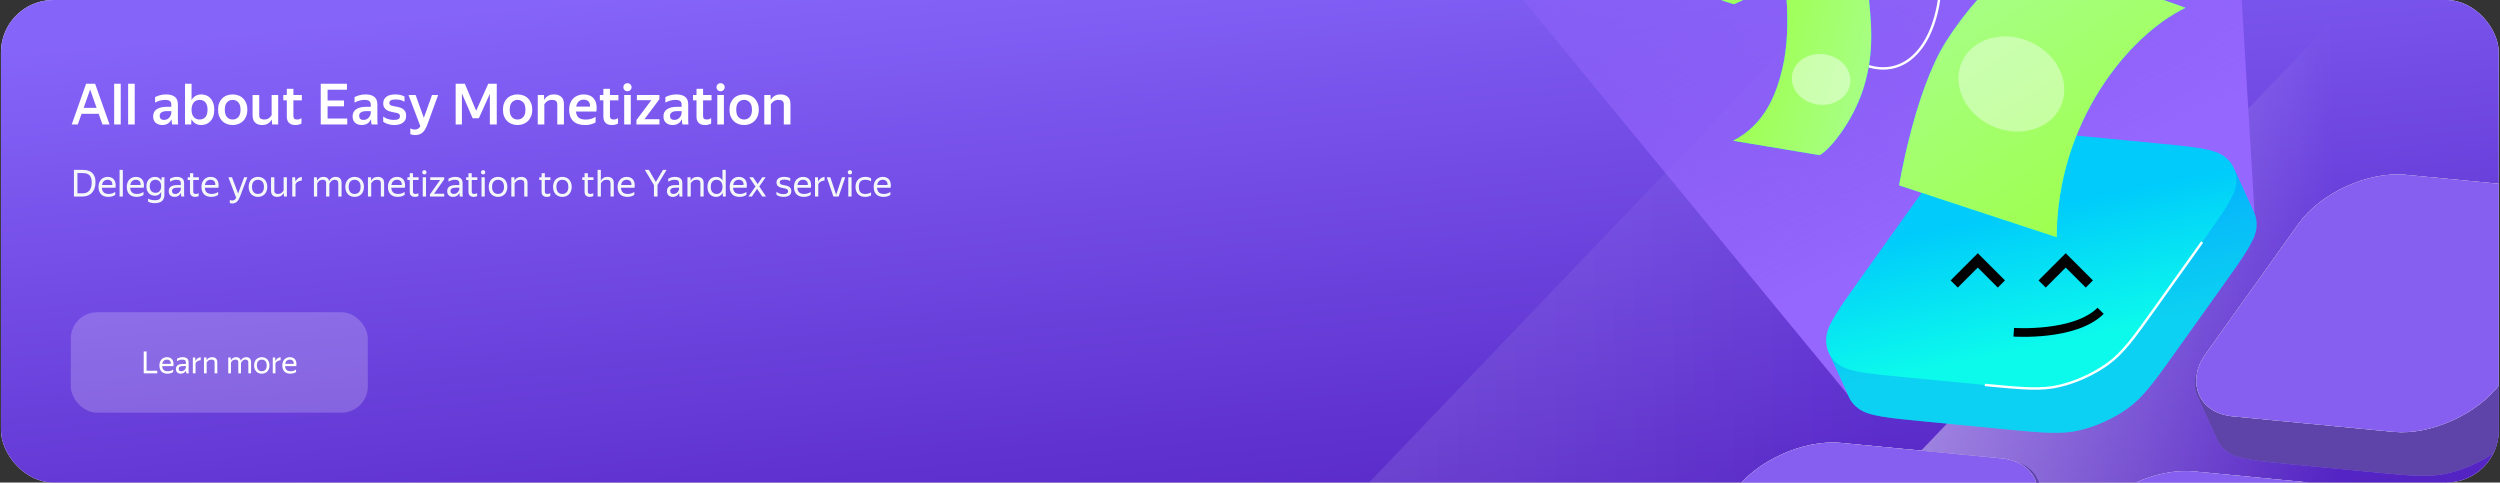 <svg width="1145" height="221" viewBox="0 0 1145 221" fill="none" xmlns="http://www.w3.org/2000/svg">
<rect x="0" y="0" width="1145" height="221" fill="#333333" stroke="none"/>
<g clip-path="url(#clip0_1_99)">
<rect x="0.438" y="-6.10352e-05" width="1144" height="221" rx="24" fill="white"/>
<rect x="0.438" y="-6.10352e-05" width="1144" height="221" rx="24" fill="url(#paint0_linear_1_99)"/>
<path d="M39.432 38.358H43.566L50.17 57H46.92L45.204 52.112H37.352L35.636 57H32.854L39.432 38.358ZM44.242 49.408L41.278 41.01L38.314 49.408H44.242ZM55.298 38.358V57H52.282V38.358H55.298ZM61.697 38.358V57H58.681V38.358H61.697ZM78.566 54.634C78.427 54.946 78.237 55.258 77.994 55.57C77.769 55.882 77.483 56.168 77.136 56.428C76.807 56.671 76.408 56.87 75.94 57.026C75.472 57.182 74.926 57.26 74.302 57.26C73.713 57.26 73.167 57.173 72.664 57C72.161 56.844 71.719 56.601 71.338 56.272C70.974 55.943 70.679 55.535 70.454 55.05C70.246 54.547 70.142 53.975 70.142 53.334C70.142 51.861 70.688 50.76 71.78 50.032C72.872 49.287 74.415 48.914 76.408 48.914H78.462V48.082C78.462 47.198 78.237 46.591 77.786 46.262C77.335 45.915 76.59 45.742 75.55 45.742C74.666 45.742 73.834 45.872 73.054 46.132C72.291 46.375 71.615 46.661 71.026 46.99V44.468C71.563 44.173 72.274 43.896 73.158 43.636C74.042 43.376 75.004 43.246 76.044 43.246C77.777 43.246 79.112 43.61 80.048 44.338C81.001 45.049 81.478 46.193 81.478 47.77V54.816C81.478 54.972 81.478 55.154 81.478 55.362C81.495 55.553 81.504 55.752 81.504 55.96C81.521 56.168 81.539 56.367 81.556 56.558C81.573 56.731 81.591 56.879 81.608 57H78.826C78.774 56.757 78.722 56.419 78.67 55.986C78.635 55.553 78.609 55.163 78.592 54.816L78.566 54.634ZM75.134 54.92C75.775 54.92 76.304 54.79 76.72 54.53C77.153 54.253 77.5 53.941 77.76 53.594C78.02 53.23 78.202 52.875 78.306 52.528C78.41 52.181 78.462 51.939 78.462 51.8V50.89H76.59C75.394 50.89 74.519 51.081 73.964 51.462C73.409 51.826 73.132 52.346 73.132 53.022C73.132 53.611 73.297 54.079 73.626 54.426C73.973 54.755 74.475 54.92 75.134 54.92ZM98.147 50.24C98.147 51.436 97.983 52.476 97.653 53.36C97.341 54.227 96.908 54.955 96.353 55.544C95.816 56.116 95.183 56.549 94.456 56.844C93.728 57.121 92.965 57.26 92.168 57.26C91.127 57.26 90.226 57.026 89.463 56.558C88.718 56.073 88.12 55.414 87.669 54.582L87.591 57H84.731V38.358H87.748L87.722 45.872C88.172 45.057 88.77 44.416 89.516 43.948C90.261 43.48 91.162 43.246 92.219 43.246C93.017 43.246 93.771 43.393 94.481 43.688C95.21 43.965 95.842 44.399 96.379 44.988C96.917 45.56 97.341 46.288 97.653 47.172C97.983 48.039 98.147 49.061 98.147 50.24ZM91.439 54.738C92.514 54.738 93.381 54.374 94.04 53.646C94.716 52.901 95.053 51.765 95.053 50.24C95.053 48.732 94.716 47.605 94.04 46.86C93.381 46.115 92.523 45.742 91.466 45.742C90.928 45.742 90.434 45.837 89.984 46.028C89.533 46.201 89.134 46.479 88.787 46.86C88.458 47.241 88.198 47.718 88.007 48.29C87.817 48.845 87.722 49.495 87.722 50.24C87.722 51.003 87.817 51.67 88.007 52.242C88.198 52.797 88.458 53.265 88.787 53.646C89.117 54.01 89.507 54.287 89.957 54.478C90.425 54.651 90.919 54.738 91.439 54.738ZM106.552 57.26C105.599 57.26 104.715 57.104 103.9 56.792C103.086 56.48 102.375 56.029 101.768 55.44C101.179 54.833 100.711 54.097 100.364 53.23C100.035 52.363 99.87 51.367 99.87 50.24C99.87 49.113 100.035 48.117 100.364 47.25C100.711 46.383 101.179 45.655 101.768 45.066C102.375 44.459 103.086 44.009 103.9 43.714C104.715 43.402 105.599 43.246 106.552 43.246C107.506 43.246 108.39 43.402 109.204 43.714C110.019 44.009 110.73 44.459 111.336 45.066C111.943 45.655 112.42 46.383 112.766 47.25C113.113 48.117 113.286 49.113 113.286 50.24C113.286 51.367 113.113 52.363 112.766 53.23C112.42 54.097 111.943 54.833 111.336 55.44C110.73 56.029 110.019 56.48 109.204 56.792C108.39 57.104 107.506 57.26 106.552 57.26ZM106.552 54.738C107.592 54.738 108.45 54.374 109.126 53.646C109.82 52.918 110.166 51.783 110.166 50.24C110.166 48.715 109.82 47.588 109.126 46.86C108.45 46.115 107.592 45.742 106.552 45.742C105.53 45.742 104.672 46.115 103.978 46.86C103.302 47.588 102.964 48.715 102.964 50.24C102.964 51.783 103.302 52.918 103.978 53.646C104.672 54.374 105.53 54.738 106.552 54.738ZM124.416 54.79C124.052 55.483 123.506 56.073 122.778 56.558C122.067 57.026 121.131 57.26 119.97 57.26C118.704 57.26 117.673 56.896 116.876 56.168C116.078 55.44 115.68 54.331 115.68 52.84V43.506H118.722V52.762C118.722 53.542 118.938 54.071 119.372 54.348C119.805 54.608 120.334 54.738 120.958 54.738C121.807 54.738 122.5 54.565 123.038 54.218C123.575 53.854 124.034 53.369 124.416 52.762V43.506H127.406V57H124.65L124.468 54.79H124.416ZM138.069 56.584C137.757 56.775 137.367 56.931 136.899 57.052C136.431 57.191 135.894 57.26 135.287 57.26C134.559 57.26 133.944 57.165 133.441 56.974C132.956 56.766 132.557 56.489 132.245 56.142C131.933 55.795 131.708 55.397 131.569 54.946C131.431 54.478 131.361 53.984 131.361 53.464V45.95H129.749V43.506H131.361V40.672H134.377V43.506H138.251V45.95H134.377V53.126C134.377 53.681 134.507 54.088 134.767 54.348C135.045 54.608 135.495 54.738 136.119 54.738C136.535 54.738 136.899 54.677 137.211 54.556C137.523 54.435 137.809 54.27 138.069 54.062V56.584ZM146.895 38.358H158.907V41.088H150.041V46.002H157.555V48.706H150.041V54.296H159.037V57H146.895V38.358ZM169.922 54.634C169.783 54.946 169.592 55.258 169.35 55.57C169.124 55.882 168.838 56.168 168.492 56.428C168.162 56.671 167.764 56.87 167.296 57.026C166.828 57.182 166.282 57.26 165.658 57.26C165.068 57.26 164.522 57.173 164.02 57C163.517 56.844 163.075 56.601 162.694 56.272C162.33 55.943 162.035 55.535 161.81 55.05C161.602 54.547 161.498 53.975 161.498 53.334C161.498 51.861 162.044 50.76 163.136 50.032C164.228 49.287 165.77 48.914 167.764 48.914H169.818V48.082C169.818 47.198 169.592 46.591 169.142 46.262C168.691 45.915 167.946 45.742 166.906 45.742C166.022 45.742 165.19 45.872 164.41 46.132C163.647 46.375 162.971 46.661 162.382 46.99V44.468C162.919 44.173 163.63 43.896 164.514 43.636C165.398 43.376 166.36 43.246 167.4 43.246C169.133 43.246 170.468 43.61 171.404 44.338C172.357 45.049 172.834 46.193 172.834 47.77V54.816C172.834 54.972 172.834 55.154 172.834 55.362C172.851 55.553 172.86 55.752 172.86 55.96C172.877 56.168 172.894 56.367 172.912 56.558C172.929 56.731 172.946 56.879 172.964 57H170.182C170.13 56.757 170.078 56.419 170.026 55.986C169.991 55.553 169.965 55.163 169.948 54.816L169.922 54.634ZM166.49 54.92C167.131 54.92 167.66 54.79 168.076 54.53C168.509 54.253 168.856 53.941 169.116 53.594C169.376 53.23 169.558 52.875 169.662 52.528C169.766 52.181 169.818 51.939 169.818 51.8V50.89H167.946C166.75 50.89 165.874 51.081 165.32 51.462C164.765 51.826 164.488 52.346 164.488 53.022C164.488 53.611 164.652 54.079 164.982 54.426C165.328 54.755 165.831 54.92 166.49 54.92ZM180.533 57.26C179.857 57.26 179.242 57.199 178.687 57.078C178.15 56.974 177.673 56.844 177.257 56.688C176.841 56.532 176.486 56.367 176.191 56.194C175.914 56.021 175.688 55.865 175.515 55.726V53.334C175.688 53.49 175.922 53.663 176.217 53.854C176.529 54.027 176.884 54.201 177.283 54.374C177.699 54.53 178.167 54.66 178.687 54.764C179.207 54.868 179.788 54.92 180.429 54.92C181.382 54.92 182.076 54.781 182.509 54.504C182.96 54.209 183.185 53.785 183.185 53.23C183.185 52.866 183.098 52.58 182.925 52.372C182.752 52.164 182.518 51.999 182.223 51.878C181.928 51.757 181.582 51.67 181.183 51.618C180.802 51.549 180.403 51.471 179.987 51.384C179.45 51.28 178.912 51.15 178.375 50.994C177.855 50.821 177.378 50.587 176.945 50.292C176.529 49.997 176.182 49.616 175.905 49.148C175.645 48.68 175.515 48.082 175.515 47.354C175.515 46.071 175.992 45.066 176.945 44.338C177.898 43.61 179.259 43.246 181.027 43.246C182.032 43.246 182.899 43.35 183.627 43.558C184.372 43.766 184.918 43.983 185.265 44.208V46.6C184.849 46.323 184.312 46.08 183.653 45.872C182.994 45.664 182.162 45.56 181.157 45.56C180.169 45.56 179.45 45.69 178.999 45.95C178.548 46.21 178.323 46.617 178.323 47.172C178.323 47.484 178.401 47.735 178.557 47.926C178.73 48.099 178.947 48.238 179.207 48.342C179.484 48.446 179.796 48.533 180.143 48.602C180.507 48.654 180.88 48.715 181.261 48.784C181.798 48.888 182.344 49.018 182.899 49.174C183.471 49.313 183.982 49.538 184.433 49.85C184.901 50.145 185.282 50.543 185.577 51.046C185.872 51.549 186.019 52.199 186.019 52.996C186.019 53.811 185.863 54.495 185.551 55.05C185.239 55.587 184.823 56.021 184.303 56.35C183.783 56.679 183.194 56.913 182.535 57.052C181.876 57.191 181.209 57.26 180.533 57.26ZM195.808 56.844C195.514 57.659 195.193 58.378 194.846 59.002C194.517 59.626 194.127 60.146 193.676 60.562C193.243 60.995 192.732 61.316 192.142 61.524C191.57 61.749 190.894 61.862 190.114 61.862C189.265 61.862 188.537 61.723 187.93 61.446V58.742C188.173 58.933 188.476 59.08 188.84 59.184C189.204 59.288 189.603 59.34 190.036 59.34C190.626 59.34 191.111 59.21 191.492 58.95C191.874 58.707 192.22 58.335 192.532 57.832L187.098 43.506H190.348L194.118 53.984L197.862 43.506H200.67L195.808 56.844ZM218.082 50.734L223.62 38.358H227.52V57H224.348V42.986L219.33 54.14L217.588 54.166H216.47L211.556 42.804V57H208.696V38.358H212.908L218.082 50.734ZM237.035 57.26C236.081 57.26 235.197 57.104 234.383 56.792C233.568 56.48 232.857 56.029 232.251 55.44C231.661 54.833 231.193 54.097 230.847 53.23C230.517 52.363 230.353 51.367 230.353 50.24C230.353 49.113 230.517 48.117 230.847 47.25C231.193 46.383 231.661 45.655 232.251 45.066C232.857 44.459 233.568 44.009 234.383 43.714C235.197 43.402 236.081 43.246 237.035 43.246C237.988 43.246 238.872 43.402 239.687 43.714C240.501 44.009 241.212 44.459 241.819 45.066C242.425 45.655 242.902 46.383 243.249 47.25C243.595 48.117 243.769 49.113 243.769 50.24C243.769 51.367 243.595 52.363 243.249 53.23C242.902 54.097 242.425 54.833 241.819 55.44C241.212 56.029 240.501 56.48 239.687 56.792C238.872 57.104 237.988 57.26 237.035 57.26ZM237.035 54.738C238.075 54.738 238.933 54.374 239.609 53.646C240.302 52.918 240.649 51.783 240.649 50.24C240.649 48.715 240.302 47.588 239.609 46.86C238.933 46.115 238.075 45.742 237.035 45.742C236.012 45.742 235.154 46.115 234.461 46.86C233.785 47.588 233.447 48.715 233.447 50.24C233.447 51.783 233.785 52.918 234.461 53.646C235.154 54.374 236.012 54.738 237.035 54.738ZM252.896 45.742C252.012 45.742 251.284 45.933 250.712 46.314C250.14 46.678 249.672 47.155 249.308 47.744V57H246.292V43.506H249.152L249.256 45.716H249.308C249.672 45.005 250.218 44.416 250.946 43.948C251.691 43.48 252.636 43.246 253.78 43.246C255.097 43.246 256.172 43.601 257.004 44.312C257.853 45.023 258.278 46.106 258.278 47.562V57H255.236V47.874C255.236 47.094 255.028 46.548 254.612 46.236C254.196 45.907 253.624 45.742 252.896 45.742ZM272.785 56.012C272.594 56.133 272.36 56.272 272.083 56.428C271.806 56.567 271.476 56.697 271.095 56.818C270.714 56.939 270.272 57.043 269.769 57.13C269.266 57.217 268.694 57.26 268.053 57.26C265.574 57.26 263.72 56.645 262.489 55.414C261.276 54.183 260.669 52.459 260.669 50.24C260.669 49.148 260.834 48.169 261.163 47.302C261.492 46.435 261.952 45.707 262.541 45.118C263.13 44.511 263.832 44.052 264.647 43.74C265.462 43.411 266.354 43.246 267.325 43.246C268.33 43.246 269.232 43.411 270.029 43.74C270.844 44.069 271.511 44.563 272.031 45.222C272.551 45.881 272.906 46.695 273.097 47.666C273.305 48.637 273.314 49.772 273.123 51.072H263.789C263.91 52.303 264.318 53.23 265.011 53.854C265.704 54.461 266.788 54.764 268.261 54.764C269.336 54.764 270.228 54.634 270.939 54.374C271.667 54.097 272.282 53.811 272.785 53.516V56.012ZM267.325 45.638C266.441 45.638 265.696 45.907 265.089 46.444C264.482 46.981 264.084 47.779 263.893 48.836H270.237C270.272 47.744 270.029 46.938 269.509 46.418C268.989 45.898 268.261 45.638 267.325 45.638ZM283.05 56.584C282.738 56.775 282.348 56.931 281.88 57.052C281.412 57.191 280.875 57.26 280.268 57.26C279.54 57.26 278.925 57.165 278.422 56.974C277.937 56.766 277.538 56.489 277.226 56.142C276.914 55.795 276.689 55.397 276.55 54.946C276.411 54.478 276.342 53.984 276.342 53.464V45.95H274.73V43.506H276.342V40.672H279.358V43.506H283.232V45.95H279.358V53.126C279.358 53.681 279.488 54.088 279.748 54.348C280.025 54.608 280.476 54.738 281.1 54.738C281.516 54.738 281.88 54.677 282.192 54.556C282.504 54.435 282.79 54.27 283.05 54.062V56.584ZM287.385 41.79C286.83 41.79 286.371 41.608 286.007 41.244C285.66 40.88 285.487 40.447 285.487 39.944C285.487 39.441 285.66 39.008 286.007 38.644C286.371 38.28 286.83 38.098 287.385 38.098C287.922 38.098 288.364 38.28 288.711 38.644C289.075 39.008 289.257 39.441 289.257 39.944C289.257 40.447 289.075 40.88 288.711 41.244C288.364 41.608 287.922 41.79 287.385 41.79ZM288.893 43.506V57H285.877V43.506H288.893ZM302.024 57H291.494V54.972L298.306 45.898H291.702V43.506H301.998V45.43L295.186 54.582H302.024V57ZM312.287 54.634C312.148 54.946 311.957 55.258 311.715 55.57C311.489 55.882 311.203 56.168 310.857 56.428C310.527 56.671 310.129 56.87 309.661 57.026C309.193 57.182 308.647 57.26 308.023 57.26C307.433 57.26 306.887 57.173 306.385 57C305.882 56.844 305.44 56.601 305.059 56.272C304.695 55.943 304.4 55.535 304.175 55.05C303.967 54.547 303.863 53.975 303.863 53.334C303.863 51.861 304.409 50.76 305.501 50.032C306.593 49.287 308.135 48.914 310.129 48.914H312.183V48.082C312.183 47.198 311.957 46.591 311.507 46.262C311.056 45.915 310.311 45.742 309.271 45.742C308.387 45.742 307.555 45.872 306.775 46.132C306.012 46.375 305.336 46.661 304.747 46.99V44.468C305.284 44.173 305.995 43.896 306.879 43.636C307.763 43.376 308.725 43.246 309.765 43.246C311.498 43.246 312.833 43.61 313.769 44.338C314.722 45.049 315.199 46.193 315.199 47.77V54.816C315.199 54.972 315.199 55.154 315.199 55.362C315.216 55.553 315.225 55.752 315.225 55.96C315.242 56.168 315.259 56.367 315.277 56.558C315.294 56.731 315.311 56.879 315.329 57H312.547C312.495 56.757 312.443 56.419 312.391 55.986C312.356 55.553 312.33 55.163 312.313 54.816L312.287 54.634ZM308.855 54.92C309.496 54.92 310.025 54.79 310.441 54.53C310.874 54.253 311.221 53.941 311.481 53.594C311.741 53.23 311.923 52.875 312.027 52.528C312.131 52.181 312.183 51.939 312.183 51.8V50.89H310.311C309.115 50.89 308.239 51.081 307.685 51.462C307.13 51.826 306.853 52.346 306.853 53.022C306.853 53.611 307.017 54.079 307.347 54.426C307.693 54.755 308.196 54.92 308.855 54.92ZM325.706 56.584C325.394 56.775 325.004 56.931 324.536 57.052C324.068 57.191 323.531 57.26 322.924 57.26C322.196 57.26 321.581 57.165 321.078 56.974C320.593 56.766 320.194 56.489 319.882 56.142C319.57 55.795 319.345 55.397 319.206 54.946C319.068 54.478 318.998 53.984 318.998 53.464V45.95H317.386V43.506H318.998V40.672H322.014V43.506H325.888V45.95H322.014V53.126C322.014 53.681 322.144 54.088 322.404 54.348C322.682 54.608 323.132 54.738 323.756 54.738C324.172 54.738 324.536 54.677 324.848 54.556C325.16 54.435 325.446 54.27 325.706 54.062V56.584ZM330.041 41.79C329.486 41.79 329.027 41.608 328.663 41.244C328.316 40.88 328.143 40.447 328.143 39.944C328.143 39.441 328.316 39.008 328.663 38.644C329.027 38.28 329.486 38.098 330.041 38.098C330.578 38.098 331.02 38.28 331.367 38.644C331.731 39.008 331.913 39.441 331.913 39.944C331.913 40.447 331.731 40.88 331.367 41.244C331.02 41.608 330.578 41.79 330.041 41.79ZM331.549 43.506V57H328.533V43.506H331.549ZM340.781 57.26C339.827 57.26 338.943 57.104 338.129 56.792C337.314 56.48 336.603 56.029 335.997 55.44C335.407 54.833 334.939 54.097 334.593 53.23C334.263 52.363 334.099 51.367 334.099 50.24C334.099 49.113 334.263 48.117 334.593 47.25C334.939 46.383 335.407 45.655 335.997 45.066C336.603 44.459 337.314 44.009 338.129 43.714C338.943 43.402 339.827 43.246 340.781 43.246C341.734 43.246 342.618 43.402 343.433 43.714C344.247 44.009 344.958 44.459 345.565 45.066C346.171 45.655 346.648 46.383 346.995 47.25C347.341 48.117 347.515 49.113 347.515 50.24C347.515 51.367 347.341 52.363 346.995 53.23C346.648 54.097 346.171 54.833 345.565 55.44C344.958 56.029 344.247 56.48 343.433 56.792C342.618 57.104 341.734 57.26 340.781 57.26ZM340.781 54.738C341.821 54.738 342.679 54.374 343.355 53.646C344.048 52.918 344.395 51.783 344.395 50.24C344.395 48.715 344.048 47.588 343.355 46.86C342.679 46.115 341.821 45.742 340.781 45.742C339.758 45.742 338.9 46.115 338.207 46.86C337.531 47.588 337.193 48.715 337.193 50.24C337.193 51.783 337.531 52.918 338.207 53.646C338.9 54.374 339.758 54.738 340.781 54.738ZM356.642 45.742C355.758 45.742 355.03 45.933 354.458 46.314C353.886 46.678 353.418 47.155 353.054 47.744V57H350.038V43.506H352.898L353.002 45.716H353.054C353.418 45.005 353.964 44.416 354.692 43.948C355.437 43.48 356.382 43.246 357.526 43.246C358.843 43.246 359.918 43.601 360.75 44.312C361.599 45.023 362.024 46.106 362.024 47.562V57H358.982V47.874C358.982 47.094 358.774 46.548 358.358 46.236C357.942 45.907 357.37 45.742 356.642 45.742Z" fill="white"/>
<path d="M33.866 77.811H37.963C38.779 77.811 39.538 77.907 40.241 78.1C40.944 78.293 41.556 78.61 42.077 79.052C42.598 79.494 43.006 80.078 43.301 80.803C43.596 81.528 43.743 82.424 43.743 83.489C43.743 84.566 43.59 85.512 43.284 86.328C42.989 87.133 42.576 87.807 42.043 88.351C41.522 88.895 40.893 89.309 40.156 89.592C39.431 89.864 38.637 90 37.776 90H33.866V77.811ZM35.464 79.273V88.555H37.776C38.399 88.555 38.972 88.459 39.493 88.266C40.014 88.073 40.462 87.779 40.836 87.382C41.21 86.974 41.499 86.458 41.703 85.835C41.907 85.212 42.009 84.469 42.009 83.608C42.009 82.758 41.907 82.055 41.703 81.5C41.499 80.933 41.216 80.486 40.853 80.157C40.502 79.828 40.077 79.602 39.578 79.477C39.079 79.341 38.541 79.273 37.963 79.273H35.464ZM52.769 89.252C52.644 89.343 52.491 89.439 52.31 89.541C52.129 89.643 51.908 89.745 51.647 89.847C51.386 89.938 51.092 90.011 50.763 90.068C50.434 90.136 50.066 90.17 49.658 90.17C48.173 90.17 47.046 89.768 46.275 88.963C45.504 88.158 45.119 87.031 45.119 85.58C45.119 84.866 45.221 84.226 45.425 83.659C45.64 83.092 45.935 82.616 46.309 82.231C46.683 81.834 47.125 81.534 47.635 81.33C48.145 81.115 48.7 81.007 49.301 81.007C49.936 81.007 50.502 81.115 51.001 81.33C51.5 81.545 51.908 81.863 52.225 82.282C52.554 82.701 52.775 83.223 52.888 83.846C53.013 84.458 53.013 85.172 52.888 85.988H46.666C46.723 86.94 47.006 87.654 47.516 88.13C48.026 88.595 48.785 88.827 49.794 88.827C50.474 88.827 51.058 88.731 51.545 88.538C52.032 88.345 52.44 88.136 52.769 87.909V89.252ZM49.267 82.333C48.621 82.333 48.066 82.531 47.601 82.928C47.136 83.325 46.842 83.925 46.717 84.73H51.46C51.505 83.914 51.318 83.313 50.899 82.928C50.48 82.531 49.936 82.333 49.267 82.333ZM56.259 77.811V90H54.763V77.811H56.259ZM65.718 89.252C65.594 89.343 65.441 89.439 65.259 89.541C65.078 89.643 64.857 89.745 64.596 89.847C64.335 89.938 64.041 90.011 63.712 90.068C63.383 90.136 63.015 90.17 62.607 90.17C61.123 90.17 59.995 89.768 59.224 88.963C58.453 88.158 58.068 87.031 58.068 85.58C58.068 84.866 58.17 84.226 58.374 83.659C58.59 83.092 58.884 82.616 59.258 82.231C59.632 81.834 60.074 81.534 60.584 81.33C61.094 81.115 61.65 81.007 62.25 81.007C62.885 81.007 63.452 81.115 63.95 81.33C64.449 81.545 64.857 81.863 65.174 82.282C65.503 82.701 65.724 83.223 65.837 83.846C65.962 84.458 65.962 85.172 65.837 85.988H59.615C59.672 86.94 59.955 87.654 60.465 88.13C60.975 88.595 61.734 88.827 62.743 88.827C63.423 88.827 64.007 88.731 64.494 88.538C64.981 88.345 65.389 88.136 65.718 87.909V89.252ZM62.216 82.333C61.57 82.333 61.015 82.531 60.55 82.928C60.086 83.325 59.791 83.925 59.666 84.73H64.409C64.454 83.914 64.267 83.313 63.848 82.928C63.429 82.531 62.885 82.333 62.216 82.333ZM75.294 89.252C75.294 89.819 75.209 90.334 75.039 90.799C74.88 91.275 74.62 91.677 74.257 92.006C73.906 92.335 73.447 92.59 72.88 92.771C72.325 92.952 71.65 93.043 70.857 93.043C70.426 93.043 70.046 93.02 69.718 92.975C69.389 92.93 69.1 92.867 68.851 92.788C68.613 92.72 68.409 92.641 68.239 92.55C68.069 92.471 67.927 92.391 67.814 92.312V90.969C67.995 91.071 68.182 91.162 68.375 91.241C68.579 91.332 68.8 91.411 69.038 91.479C69.276 91.547 69.542 91.598 69.837 91.632C70.143 91.677 70.489 91.7 70.874 91.7C71.962 91.7 72.721 91.496 73.152 91.088C73.582 90.68 73.798 90.074 73.798 89.269V87.909C73.537 88.43 73.169 88.85 72.693 89.167C72.228 89.484 71.65 89.643 70.959 89.643C70.438 89.643 69.939 89.552 69.463 89.371C68.998 89.19 68.585 88.923 68.222 88.572C67.871 88.209 67.587 87.762 67.372 87.229C67.168 86.685 67.066 86.056 67.066 85.342C67.066 84.617 67.168 83.988 67.372 83.455C67.587 82.911 67.871 82.458 68.222 82.095C68.585 81.732 69.004 81.46 69.48 81.279C69.956 81.098 70.46 81.007 70.993 81.007C71.695 81.007 72.285 81.166 72.761 81.483C73.248 81.8 73.628 82.231 73.9 82.775L73.917 82.588C73.917 82.384 73.928 82.14 73.951 81.857C73.974 81.562 73.996 81.336 74.019 81.177H75.379C75.356 81.336 75.334 81.562 75.311 81.857C75.299 82.152 75.294 82.395 75.294 82.588V89.252ZM71.231 88.3C71.605 88.3 71.945 88.243 72.251 88.13C72.568 88.005 72.84 87.818 73.067 87.569C73.305 87.32 73.486 87.014 73.611 86.651C73.747 86.277 73.815 85.841 73.815 85.342C73.815 84.333 73.566 83.58 73.067 83.081C72.579 82.582 71.962 82.333 71.214 82.333C70.84 82.333 70.489 82.395 70.16 82.52C69.843 82.645 69.565 82.832 69.327 83.081C69.1 83.33 68.919 83.648 68.783 84.033C68.647 84.407 68.579 84.843 68.579 85.342C68.579 85.841 68.647 86.277 68.783 86.651C68.919 87.014 69.106 87.32 69.344 87.569C69.582 87.807 69.859 87.988 70.177 88.113C70.505 88.238 70.857 88.3 71.231 88.3ZM82.891 88.317C82.788 88.521 82.658 88.736 82.499 88.963C82.341 89.178 82.142 89.377 81.904 89.558C81.666 89.739 81.383 89.887 81.055 90C80.737 90.113 80.363 90.17 79.933 90.17C79.139 90.17 78.499 89.949 78.011 89.507C77.524 89.054 77.281 88.408 77.281 87.569C77.281 86.606 77.615 85.897 78.284 85.444C78.963 84.991 79.927 84.764 81.174 84.764H82.823V84.033C82.823 83.421 82.664 82.985 82.347 82.724C82.029 82.463 81.485 82.333 80.715 82.333C80.171 82.333 79.655 82.424 79.168 82.605C78.68 82.775 78.244 82.973 77.859 83.2V81.857C78.176 81.664 78.601 81.477 79.133 81.296C79.677 81.103 80.272 81.007 80.918 81.007C82.029 81.007 82.874 81.239 83.451 81.704C84.029 82.157 84.319 82.866 84.319 83.829V88.572C84.319 88.674 84.319 88.793 84.319 88.929C84.33 89.054 84.335 89.184 84.335 89.32C84.347 89.456 84.358 89.586 84.37 89.711C84.381 89.824 84.392 89.921 84.403 90H83.043C83.01 89.841 82.975 89.62 82.942 89.337C82.919 89.042 82.907 88.787 82.907 88.572L82.891 88.317ZM80.255 88.827C80.72 88.827 81.117 88.731 81.445 88.538C81.774 88.345 82.04 88.124 82.245 87.875C82.448 87.614 82.596 87.365 82.686 87.127C82.777 86.878 82.823 86.702 82.823 86.6V85.954H81.326C80.431 85.954 79.779 86.084 79.371 86.345C78.975 86.594 78.776 86.974 78.776 87.484C78.776 87.881 78.895 88.204 79.133 88.453C79.371 88.702 79.746 88.827 80.255 88.827ZM90.989 89.813C90.807 89.915 90.575 90 90.292 90.068C90.008 90.136 89.708 90.17 89.391 90.17C88.96 90.17 88.592 90.108 88.286 89.983C87.991 89.858 87.747 89.694 87.555 89.49C87.362 89.275 87.22 89.037 87.13 88.776C87.05 88.504 87.011 88.226 87.011 87.943V82.452H85.957V81.177H87.011V79.324H88.507V81.177H91.074V82.452H88.507V87.756C88.507 88.13 88.597 88.402 88.779 88.572C88.971 88.742 89.306 88.827 89.782 88.827C90.224 88.827 90.626 88.702 90.989 88.453V89.813ZM99.917 89.252C99.793 89.343 99.64 89.439 99.458 89.541C99.277 89.643 99.056 89.745 98.795 89.847C98.535 89.938 98.24 90.011 97.911 90.068C97.583 90.136 97.214 90.17 96.806 90.17C95.322 90.17 94.194 89.768 93.423 88.963C92.653 88.158 92.267 87.031 92.267 85.58C92.267 84.866 92.369 84.226 92.573 83.659C92.789 83.092 93.083 82.616 93.457 82.231C93.831 81.834 94.273 81.534 94.783 81.33C95.293 81.115 95.849 81.007 96.449 81.007C97.084 81.007 97.651 81.115 98.149 81.33C98.648 81.545 99.056 81.863 99.373 82.282C99.702 82.701 99.923 83.223 100.036 83.846C100.161 84.458 100.161 85.172 100.036 85.988H93.814C93.871 86.94 94.154 87.654 94.664 88.13C95.174 88.595 95.934 88.827 96.942 88.827C97.622 88.827 98.206 88.731 98.693 88.538C99.181 88.345 99.589 88.136 99.917 87.909V89.252ZM96.415 82.333C95.769 82.333 95.214 82.531 94.749 82.928C94.285 83.325 93.99 83.925 93.865 84.73H98.608C98.654 83.914 98.467 83.313 98.047 82.928C97.628 82.531 97.084 82.333 96.415 82.333ZM109.981 89.898C109.777 90.431 109.562 90.895 109.335 91.292C109.109 91.7 108.854 92.046 108.57 92.329C108.287 92.612 107.97 92.822 107.618 92.958C107.267 93.105 106.865 93.179 106.411 93.179C106.185 93.179 105.975 93.162 105.782 93.128C105.59 93.105 105.414 93.06 105.255 92.992V91.547C105.38 91.638 105.539 91.706 105.731 91.751C105.924 91.808 106.134 91.836 106.36 91.836C106.78 91.836 107.125 91.734 107.397 91.53C107.669 91.337 107.93 91.026 108.179 90.595L104.592 81.177H106.241L109.046 88.623L111.834 81.177H113.279L109.981 89.898ZM118.133 90.17C117.532 90.17 116.971 90.068 116.45 89.864C115.928 89.66 115.475 89.365 115.09 88.98C114.716 88.583 114.421 88.102 114.206 87.535C113.99 86.968 113.883 86.317 113.883 85.58C113.883 84.855 113.99 84.209 114.206 83.642C114.421 83.064 114.716 82.582 115.09 82.197C115.475 81.812 115.928 81.517 116.45 81.313C116.971 81.109 117.532 81.007 118.133 81.007C118.745 81.007 119.311 81.109 119.833 81.313C120.354 81.517 120.802 81.812 121.176 82.197C121.561 82.582 121.861 83.064 122.077 83.642C122.303 84.209 122.417 84.855 122.417 85.58C122.417 86.317 122.303 86.968 122.077 87.535C121.861 88.102 121.561 88.583 121.176 88.98C120.802 89.365 120.354 89.66 119.833 89.864C119.311 90.068 118.745 90.17 118.133 90.17ZM118.133 88.827C118.529 88.827 118.892 88.765 119.221 88.64C119.561 88.504 119.855 88.306 120.105 88.045C120.354 87.773 120.547 87.433 120.683 87.025C120.819 86.617 120.887 86.135 120.887 85.58C120.887 85.025 120.819 84.543 120.683 84.135C120.547 83.727 120.354 83.393 120.105 83.132C119.855 82.86 119.561 82.662 119.221 82.537C118.892 82.401 118.529 82.333 118.133 82.333C117.736 82.333 117.373 82.401 117.045 82.537C116.716 82.662 116.427 82.86 116.178 83.132C115.94 83.393 115.753 83.727 115.617 84.135C115.481 84.543 115.413 85.025 115.413 85.58C115.413 86.135 115.481 86.617 115.617 87.025C115.753 87.433 115.94 87.773 116.178 88.045C116.427 88.306 116.716 88.504 117.045 88.64C117.373 88.765 117.736 88.827 118.133 88.827ZM129.901 88.419C129.663 88.918 129.295 89.337 128.796 89.677C128.309 90.006 127.668 90.17 126.875 90.17C126.059 90.17 125.396 89.943 124.886 89.49C124.387 89.025 124.138 88.311 124.138 87.348V81.177H125.651V87.348C125.651 87.643 125.691 87.886 125.77 88.079C125.861 88.26 125.98 88.408 126.127 88.521C126.274 88.634 126.444 88.714 126.637 88.759C126.841 88.804 127.062 88.827 127.3 88.827C127.957 88.827 128.484 88.68 128.881 88.385C129.278 88.09 129.618 87.688 129.901 87.178V81.177H131.397V90H130.071L129.935 88.419H129.901ZM138.221 82.673C137.587 82.73 137.009 82.894 136.487 83.166C135.977 83.427 135.598 83.835 135.348 84.39V90H133.852V81.177H135.161L135.314 83.098H135.348C135.598 82.577 135.955 82.123 136.419 81.738C136.895 81.341 137.496 81.098 138.221 81.007V82.673ZM145.276 90H143.78V81.177H145.089L145.242 82.758H145.276C145.514 82.259 145.871 81.846 146.347 81.517C146.823 81.177 147.446 81.007 148.217 81.007C148.897 81.007 149.452 81.171 149.883 81.5C150.325 81.817 150.62 82.299 150.767 82.945C151.016 82.344 151.396 81.874 151.906 81.534C152.427 81.183 153.056 81.007 153.793 81.007C154.609 81.007 155.255 81.239 155.731 81.704C156.207 82.157 156.445 82.86 156.445 83.812V90H154.932V83.999C154.932 83.421 154.79 83.002 154.507 82.741C154.224 82.469 153.838 82.333 153.351 82.333C153.022 82.333 152.733 82.384 152.484 82.486C152.235 82.577 152.014 82.707 151.821 82.877C151.628 83.047 151.453 83.245 151.294 83.472C151.135 83.699 150.988 83.937 150.852 84.186V90H149.356V83.829C149.356 83.262 149.214 82.871 148.931 82.656C148.648 82.441 148.262 82.333 147.775 82.333C147.458 82.333 147.174 82.373 146.925 82.452C146.676 82.531 146.449 82.645 146.245 82.792C146.052 82.939 145.877 83.121 145.718 83.336C145.559 83.54 145.412 83.767 145.276 84.016V90ZM162.409 90.17C161.808 90.17 161.247 90.068 160.726 89.864C160.205 89.66 159.751 89.365 159.366 88.98C158.992 88.583 158.697 88.102 158.482 87.535C158.267 86.968 158.159 86.317 158.159 85.58C158.159 84.855 158.267 84.209 158.482 83.642C158.697 83.064 158.992 82.582 159.366 82.197C159.751 81.812 160.205 81.517 160.726 81.313C161.247 81.109 161.808 81.007 162.409 81.007C163.021 81.007 163.588 81.109 164.109 81.313C164.63 81.517 165.078 81.812 165.452 82.197C165.837 82.582 166.138 83.064 166.353 83.642C166.58 84.209 166.693 84.855 166.693 85.58C166.693 86.317 166.58 86.968 166.353 87.535C166.138 88.102 165.837 88.583 165.452 88.98C165.078 89.365 164.63 89.66 164.109 89.864C163.588 90.068 163.021 90.17 162.409 90.17ZM162.409 88.827C162.806 88.827 163.168 88.765 163.497 88.64C163.837 88.504 164.132 88.306 164.381 88.045C164.63 87.773 164.823 87.433 164.959 87.025C165.095 86.617 165.163 86.135 165.163 85.58C165.163 85.025 165.095 84.543 164.959 84.135C164.823 83.727 164.63 83.393 164.381 83.132C164.132 82.86 163.837 82.662 163.497 82.537C163.168 82.401 162.806 82.333 162.409 82.333C162.012 82.333 161.65 82.401 161.321 82.537C160.992 82.662 160.703 82.86 160.454 83.132C160.216 83.393 160.029 83.727 159.893 84.135C159.757 84.543 159.689 85.025 159.689 85.58C159.689 86.135 159.757 86.617 159.893 87.025C160.029 87.433 160.216 87.773 160.454 88.045C160.703 88.306 160.992 88.504 161.321 88.64C161.65 88.765 162.012 88.827 162.409 88.827ZM172.698 82.333C172.018 82.333 171.463 82.492 171.032 82.809C170.613 83.115 170.273 83.512 170.012 83.999V90H168.516V81.177H169.927L169.978 82.758H170.012C170.25 82.248 170.624 81.829 171.134 81.5C171.644 81.171 172.29 81.007 173.072 81.007C173.945 81.007 174.636 81.239 175.146 81.704C175.668 82.157 175.928 82.86 175.928 83.812V90H174.432V83.965C174.432 83.353 174.279 82.928 173.973 82.69C173.667 82.452 173.242 82.333 172.698 82.333ZM185.316 89.252C185.191 89.343 185.038 89.439 184.857 89.541C184.675 89.643 184.454 89.745 184.194 89.847C183.933 89.938 183.638 90.011 183.31 90.068C182.981 90.136 182.613 90.17 182.205 90.17C180.72 90.17 179.592 89.768 178.822 88.963C178.051 88.158 177.666 87.031 177.666 85.58C177.666 84.866 177.768 84.226 177.972 83.659C178.187 83.092 178.482 82.616 178.856 82.231C179.23 81.834 179.672 81.534 180.182 81.33C180.692 81.115 181.247 81.007 181.848 81.007C182.482 81.007 183.049 81.115 183.548 81.33C184.046 81.545 184.454 81.863 184.772 82.282C185.1 82.701 185.321 83.223 185.435 83.846C185.559 84.458 185.559 85.172 185.435 85.988H179.213C179.269 86.94 179.553 87.654 180.063 88.13C180.573 88.595 181.332 88.827 182.341 88.827C183.021 88.827 183.604 88.731 184.092 88.538C184.579 88.345 184.987 88.136 185.316 87.909V89.252ZM181.814 82.333C181.168 82.333 180.612 82.531 180.148 82.928C179.683 83.325 179.388 83.925 179.264 84.73H184.007C184.052 83.914 183.865 83.313 183.446 82.928C183.026 82.531 182.482 82.333 181.814 82.333ZM191.627 89.813C191.446 89.915 191.214 90 190.93 90.068C190.647 90.136 190.347 90.17 190.029 90.17C189.599 90.17 189.23 90.108 188.924 89.983C188.63 89.858 188.386 89.694 188.193 89.49C188.001 89.275 187.859 89.037 187.768 88.776C187.689 88.504 187.649 88.226 187.649 87.943V82.452H186.595V81.177H187.649V79.324H189.145V81.177H191.712V82.452H189.145V87.756C189.145 88.13 189.236 88.402 189.417 88.572C189.61 88.742 189.944 88.827 190.42 88.827C190.862 88.827 191.265 88.702 191.627 88.453V89.813ZM194.383 79.885C194.077 79.885 193.833 79.794 193.652 79.613C193.471 79.42 193.38 79.188 193.38 78.916C193.38 78.644 193.471 78.412 193.652 78.219C193.833 78.026 194.077 77.93 194.383 77.93C194.678 77.93 194.91 78.026 195.08 78.219C195.25 78.412 195.335 78.644 195.335 78.916C195.335 79.188 195.25 79.42 195.08 79.613C194.91 79.794 194.678 79.885 194.383 79.885ZM195.114 81.177V90H193.618V81.177H195.114ZM203.452 90H196.924V89.031L201.565 82.452H197.06V81.177H203.435V82.146L198.794 88.725H203.452V90ZM210.44 88.317C210.338 88.521 210.208 88.736 210.049 88.963C209.891 89.178 209.692 89.377 209.454 89.558C209.216 89.739 208.933 89.887 208.604 90C208.287 90.113 207.913 90.17 207.482 90.17C206.689 90.17 206.049 89.949 205.561 89.507C205.074 89.054 204.83 88.408 204.83 87.569C204.83 86.606 205.165 85.897 205.833 85.444C206.513 84.991 207.477 84.764 208.723 84.764H210.372V84.033C210.372 83.421 210.214 82.985 209.896 82.724C209.579 82.463 209.035 82.333 208.264 82.333C207.72 82.333 207.205 82.424 206.717 82.605C206.23 82.775 205.794 82.973 205.408 83.2V81.857C205.726 81.664 206.151 81.477 206.683 81.296C207.227 81.103 207.822 81.007 208.468 81.007C209.579 81.007 210.423 81.239 211.001 81.704C211.579 82.157 211.868 82.866 211.868 83.829V88.572C211.868 88.674 211.868 88.793 211.868 88.929C211.88 89.054 211.885 89.184 211.885 89.32C211.897 89.456 211.908 89.586 211.919 89.711C211.931 89.824 211.942 89.921 211.953 90H210.593C210.559 89.841 210.525 89.62 210.491 89.337C210.469 89.042 210.457 88.787 210.457 88.572L210.44 88.317ZM207.805 88.827C208.27 88.827 208.667 88.731 208.995 88.538C209.324 88.345 209.59 88.124 209.794 87.875C209.998 87.614 210.146 87.365 210.236 87.127C210.327 86.878 210.372 86.702 210.372 86.6V85.954H208.876C207.981 85.954 207.329 86.084 206.921 86.345C206.525 86.594 206.326 86.974 206.326 87.484C206.326 87.881 206.445 88.204 206.683 88.453C206.921 88.702 207.295 88.827 207.805 88.827ZM218.539 89.813C218.357 89.915 218.125 90 217.842 90.068C217.558 90.136 217.258 90.17 216.941 90.17C216.51 90.17 216.142 90.108 215.836 89.983C215.541 89.858 215.297 89.694 215.105 89.49C214.912 89.275 214.77 89.037 214.68 88.776C214.6 88.504 214.561 88.226 214.561 87.943V82.452H213.507V81.177H214.561V79.324H216.057V81.177H218.624V82.452H216.057V87.756C216.057 88.13 216.147 88.402 216.329 88.572C216.521 88.742 216.856 88.827 217.332 88.827C217.774 88.827 218.176 88.702 218.539 88.453V89.813ZM221.294 79.885C220.988 79.885 220.745 79.794 220.563 79.613C220.382 79.42 220.291 79.188 220.291 78.916C220.291 78.644 220.382 78.412 220.563 78.219C220.745 78.026 220.988 77.93 221.294 77.93C221.589 77.93 221.821 78.026 221.991 78.219C222.161 78.412 222.246 78.644 222.246 78.916C222.246 79.188 222.161 79.42 221.991 79.613C221.821 79.794 221.589 79.885 221.294 79.885ZM222.025 81.177V90H220.529V81.177H222.025ZM228.085 90.17C227.484 90.17 226.923 90.068 226.402 89.864C225.88 89.66 225.427 89.365 225.042 88.98C224.668 88.583 224.373 88.102 224.158 87.535C223.942 86.968 223.835 86.317 223.835 85.58C223.835 84.855 223.942 84.209 224.158 83.642C224.373 83.064 224.668 82.582 225.042 82.197C225.427 81.812 225.88 81.517 226.402 81.313C226.923 81.109 227.484 81.007 228.085 81.007C228.697 81.007 229.263 81.109 229.785 81.313C230.306 81.517 230.754 81.812 231.128 82.197C231.513 82.582 231.813 83.064 232.029 83.642C232.255 84.209 232.369 84.855 232.369 85.58C232.369 86.317 232.255 86.968 232.029 87.535C231.813 88.102 231.513 88.583 231.128 88.98C230.754 89.365 230.306 89.66 229.785 89.864C229.263 90.068 228.697 90.17 228.085 90.17ZM228.085 88.827C228.481 88.827 228.844 88.765 229.173 88.64C229.513 88.504 229.807 88.306 230.057 88.045C230.306 87.773 230.499 87.433 230.635 87.025C230.771 86.617 230.839 86.135 230.839 85.58C230.839 85.025 230.771 84.543 230.635 84.135C230.499 83.727 230.306 83.393 230.057 83.132C229.807 82.86 229.513 82.662 229.173 82.537C228.844 82.401 228.481 82.333 228.085 82.333C227.688 82.333 227.325 82.401 226.997 82.537C226.668 82.662 226.379 82.86 226.13 83.132C225.892 83.393 225.705 83.727 225.569 84.135C225.433 84.543 225.365 85.025 225.365 85.58C225.365 86.135 225.433 86.617 225.569 87.025C225.705 87.433 225.892 87.773 226.13 88.045C226.379 88.306 226.668 88.504 226.997 88.64C227.325 88.765 227.688 88.827 228.085 88.827ZM238.374 82.333C237.694 82.333 237.139 82.492 236.708 82.809C236.289 83.115 235.949 83.512 235.688 83.999V90H234.192V81.177H235.603L235.654 82.758H235.688C235.926 82.248 236.3 81.829 236.81 81.5C237.32 81.171 237.966 81.007 238.748 81.007C239.621 81.007 240.312 81.239 240.822 81.704C241.344 82.157 241.604 82.86 241.604 83.812V90H240.108V83.965C240.108 83.353 239.955 82.928 239.649 82.69C239.343 82.452 238.918 82.333 238.374 82.333ZM252.024 89.813C251.843 89.915 251.61 90 251.327 90.068C251.044 90.136 250.743 90.17 250.426 90.17C249.995 90.17 249.627 90.108 249.321 89.983C249.026 89.858 248.783 89.694 248.59 89.49C248.397 89.275 248.256 89.037 248.165 88.776C248.086 88.504 248.046 88.226 248.046 87.943V82.452H246.992V81.177H248.046V79.324H249.542V81.177H252.109V82.452H249.542V87.756C249.542 88.13 249.633 88.402 249.814 88.572C250.007 88.742 250.341 88.827 250.817 88.827C251.259 88.827 251.661 88.702 252.024 88.453V89.813ZM257.553 90.17C256.952 90.17 256.391 90.068 255.87 89.864C255.348 89.66 254.895 89.365 254.51 88.98C254.136 88.583 253.841 88.102 253.626 87.535C253.41 86.968 253.303 86.317 253.303 85.58C253.303 84.855 253.41 84.209 253.626 83.642C253.841 83.064 254.136 82.582 254.51 82.197C254.895 81.812 255.348 81.517 255.87 81.313C256.391 81.109 256.952 81.007 257.553 81.007C258.165 81.007 258.731 81.109 259.253 81.313C259.774 81.517 260.222 81.812 260.596 82.197C260.981 82.582 261.281 83.064 261.497 83.642C261.723 84.209 261.837 84.855 261.837 85.58C261.837 86.317 261.723 86.968 261.497 87.535C261.281 88.102 260.981 88.583 260.596 88.98C260.222 89.365 259.774 89.66 259.253 89.864C258.731 90.068 258.165 90.17 257.553 90.17ZM257.553 88.827C257.949 88.827 258.312 88.765 258.641 88.64C258.981 88.504 259.275 88.306 259.525 88.045C259.774 87.773 259.967 87.433 260.103 87.025C260.239 86.617 260.307 86.135 260.307 85.58C260.307 85.025 260.239 84.543 260.103 84.135C259.967 83.727 259.774 83.393 259.525 83.132C259.275 82.86 258.981 82.662 258.641 82.537C258.312 82.401 257.949 82.333 257.553 82.333C257.156 82.333 256.793 82.401 256.465 82.537C256.136 82.662 255.847 82.86 255.598 83.132C255.36 83.393 255.173 83.727 255.037 84.135C254.901 84.543 254.833 85.025 254.833 85.58C254.833 86.135 254.901 86.617 255.037 87.025C255.173 87.433 255.36 87.773 255.598 88.045C255.847 88.306 256.136 88.504 256.465 88.64C256.793 88.765 257.156 88.827 257.553 88.827ZM271.713 89.813C271.532 89.915 271.3 90 271.016 90.068C270.733 90.136 270.433 90.17 270.115 90.17C269.685 90.17 269.316 90.108 269.01 89.983C268.716 89.858 268.472 89.694 268.279 89.49C268.087 89.275 267.945 89.037 267.854 88.776C267.775 88.504 267.735 88.226 267.735 87.943V82.452H266.681V81.177H267.735V79.324H269.231V81.177H271.798V82.452H269.231V87.756C269.231 88.13 269.322 88.402 269.503 88.572C269.696 88.742 270.03 88.827 270.506 88.827C270.948 88.827 271.351 88.702 271.713 88.453V89.813ZM277.886 82.333C277.206 82.333 276.651 82.492 276.22 82.809C275.801 83.115 275.461 83.512 275.2 83.999V90H273.704V77.811H275.2V81.177L275.166 82.758H275.2C275.438 82.259 275.812 81.846 276.322 81.517C276.832 81.177 277.478 81.007 278.26 81.007C279.133 81.007 279.824 81.239 280.334 81.704C280.855 82.157 281.116 82.86 281.116 83.812V90H279.62V83.965C279.62 83.353 279.467 82.928 279.161 82.69C278.855 82.452 278.43 82.333 277.886 82.333ZM290.503 89.252C290.379 89.343 290.226 89.439 290.044 89.541C289.863 89.643 289.642 89.745 289.381 89.847C289.121 89.938 288.826 90.011 288.497 90.068C288.169 90.136 287.8 90.17 287.392 90.17C285.908 90.17 284.78 89.768 284.009 88.963C283.239 88.158 282.853 87.031 282.853 85.58C282.853 84.866 282.955 84.226 283.159 83.659C283.375 83.092 283.669 82.616 284.043 82.231C284.417 81.834 284.859 81.534 285.369 81.33C285.879 81.115 286.435 81.007 287.035 81.007C287.67 81.007 288.237 81.115 288.735 81.33C289.234 81.545 289.642 81.863 289.959 82.282C290.288 82.701 290.509 83.223 290.622 83.846C290.747 84.458 290.747 85.172 290.622 85.988H284.4C284.457 86.94 284.74 87.654 285.25 88.13C285.76 88.595 286.52 88.827 287.528 88.827C288.208 88.827 288.792 88.731 289.279 88.538C289.767 88.345 290.175 88.136 290.503 87.909V89.252ZM287.001 82.333C286.355 82.333 285.8 82.531 285.335 82.928C284.871 83.325 284.576 83.925 284.451 84.73H289.194C289.24 83.914 289.053 83.313 288.633 82.928C288.214 82.531 287.67 82.333 287.001 82.333ZM301.145 84.713V90H299.513V84.764L295.348 77.811H297.184L300.38 83.353L303.644 77.811H305.276L301.145 84.713ZM311.079 88.317C310.977 88.521 310.847 88.736 310.688 88.963C310.529 89.178 310.331 89.377 310.093 89.558C309.855 89.739 309.572 89.887 309.243 90C308.926 90.113 308.552 90.17 308.121 90.17C307.328 90.17 306.687 89.949 306.2 89.507C305.713 89.054 305.469 88.408 305.469 87.569C305.469 86.606 305.803 85.897 306.472 85.444C307.152 84.991 308.115 84.764 309.362 84.764H311.011V84.033C311.011 83.421 310.852 82.985 310.535 82.724C310.218 82.463 309.674 82.333 308.903 82.333C308.359 82.333 307.843 82.424 307.356 82.605C306.869 82.775 306.432 82.973 306.047 83.2V81.857C306.364 81.664 306.789 81.477 307.322 81.296C307.866 81.103 308.461 81.007 309.107 81.007C310.218 81.007 311.062 81.239 311.64 81.704C312.218 82.157 312.507 82.866 312.507 83.829V88.572C312.507 88.674 312.507 88.793 312.507 88.929C312.518 89.054 312.524 89.184 312.524 89.32C312.535 89.456 312.547 89.586 312.558 89.711C312.569 89.824 312.581 89.921 312.592 90H311.232C311.198 89.841 311.164 89.62 311.13 89.337C311.107 89.042 311.096 88.787 311.096 88.572L311.079 88.317ZM308.444 88.827C308.909 88.827 309.305 88.731 309.634 88.538C309.963 88.345 310.229 88.124 310.433 87.875C310.637 87.614 310.784 87.365 310.875 87.127C310.966 86.878 311.011 86.702 311.011 86.6V85.954H309.515C308.62 85.954 307.968 86.084 307.56 86.345C307.163 86.594 306.965 86.974 306.965 87.484C306.965 87.881 307.084 88.204 307.322 88.453C307.56 88.702 307.934 88.827 308.444 88.827ZM319.041 82.333C318.361 82.333 317.806 82.492 317.375 82.809C316.956 83.115 316.616 83.512 316.355 83.999V90H314.859V81.177H316.27L316.321 82.758H316.355C316.593 82.248 316.967 81.829 317.477 81.5C317.987 81.171 318.633 81.007 319.415 81.007C320.288 81.007 320.979 81.239 321.489 81.704C322.011 82.157 322.271 82.86 322.271 83.812V90H320.775V83.965C320.775 83.353 320.622 82.928 320.316 82.69C320.01 82.452 319.585 82.333 319.041 82.333ZM330.962 88.266C330.69 88.844 330.31 89.309 329.823 89.66C329.335 90 328.718 90.17 327.97 90.17C327.437 90.17 326.933 90.079 326.457 89.898C325.981 89.705 325.561 89.422 325.199 89.048C324.836 88.663 324.547 88.187 324.332 87.62C324.116 87.042 324.009 86.362 324.009 85.58C324.009 84.809 324.116 84.141 324.332 83.574C324.547 82.996 324.836 82.52 325.199 82.146C325.561 81.761 325.981 81.477 326.457 81.296C326.944 81.103 327.454 81.007 327.987 81.007C328.655 81.007 329.233 81.149 329.721 81.432C330.208 81.704 330.599 82.095 330.894 82.605V77.811H332.39V90H331.081L330.962 88.266ZM328.191 88.827C328.576 88.827 328.933 88.765 329.262 88.64C329.59 88.504 329.874 88.3 330.112 88.028C330.361 87.756 330.554 87.416 330.69 87.008C330.837 86.6 330.911 86.124 330.911 85.58C330.911 85.036 330.837 84.56 330.69 84.152C330.554 83.744 330.361 83.404 330.112 83.132C329.874 82.86 329.59 82.662 329.262 82.537C328.933 82.401 328.576 82.333 328.191 82.333C327.409 82.333 326.768 82.611 326.27 83.166C325.782 83.71 325.539 84.515 325.539 85.58C325.539 86.657 325.788 87.467 326.287 88.011C326.785 88.555 327.42 88.827 328.191 88.827ZM341.852 89.252C341.727 89.343 341.574 89.439 341.393 89.541C341.212 89.643 340.991 89.745 340.73 89.847C340.469 89.938 340.175 90.011 339.846 90.068C339.517 90.136 339.149 90.17 338.741 90.17C337.256 90.17 336.129 89.768 335.358 88.963C334.587 88.158 334.202 87.031 334.202 85.58C334.202 84.866 334.304 84.226 334.508 83.659C334.723 83.092 335.018 82.616 335.392 82.231C335.766 81.834 336.208 81.534 336.718 81.33C337.228 81.115 337.783 81.007 338.384 81.007C339.019 81.007 339.585 81.115 340.084 81.33C340.583 81.545 340.991 81.863 341.308 82.282C341.637 82.701 341.858 83.223 341.971 83.846C342.096 84.458 342.096 85.172 341.971 85.988H335.749C335.806 86.94 336.089 87.654 336.599 88.13C337.109 88.595 337.868 88.827 338.877 88.827C339.557 88.827 340.141 88.731 340.628 88.538C341.115 88.345 341.523 88.136 341.852 87.909V89.252ZM338.35 82.333C337.704 82.333 337.149 82.531 336.684 82.928C336.219 83.325 335.925 83.925 335.8 84.73H340.543C340.588 83.914 340.401 83.313 339.982 82.928C339.563 82.531 339.019 82.333 338.35 82.333ZM346.738 86.498L344.358 90H342.794L345.99 85.427L343.168 81.177H344.902L347.01 84.288L349.135 81.177H350.682L347.758 85.393L350.835 90H349.101L346.738 86.498ZM358.87 90.17C358.405 90.17 357.991 90.13 357.629 90.051C357.277 89.983 356.966 89.898 356.694 89.796C356.433 89.683 356.212 89.569 356.031 89.456C355.849 89.331 355.708 89.224 355.606 89.133V87.79C355.719 87.903 355.872 88.028 356.065 88.164C356.257 88.289 356.49 88.408 356.762 88.521C357.034 88.634 357.34 88.731 357.68 88.81C358.031 88.878 358.422 88.912 358.853 88.912C359.487 88.912 359.992 88.81 360.366 88.606C360.74 88.402 360.927 88.056 360.927 87.569C360.927 87.308 360.864 87.099 360.74 86.94C360.626 86.781 360.468 86.657 360.264 86.566C360.06 86.464 359.822 86.385 359.55 86.328C359.289 86.271 359.011 86.215 358.717 86.158C358.343 86.079 357.974 85.994 357.612 85.903C357.249 85.801 356.92 85.659 356.626 85.478C356.331 85.285 356.093 85.042 355.912 84.747C355.73 84.441 355.64 84.044 355.64 83.557C355.64 82.764 355.946 82.14 356.558 81.687C357.181 81.234 358.048 81.007 359.159 81.007C359.782 81.007 360.332 81.069 360.808 81.194C361.295 81.319 361.669 81.455 361.93 81.602V82.945C361.635 82.752 361.267 82.594 360.825 82.469C360.394 82.333 359.856 82.265 359.21 82.265C358.541 82.265 358.025 82.356 357.663 82.537C357.311 82.718 357.136 83.047 357.136 83.523C357.136 83.761 357.187 83.954 357.289 84.101C357.391 84.237 357.527 84.35 357.697 84.441C357.878 84.52 358.082 84.583 358.309 84.628C358.535 84.673 358.773 84.724 359.023 84.781C359.408 84.86 359.805 84.945 360.213 85.036C360.621 85.127 360.983 85.268 361.301 85.461C361.629 85.654 361.896 85.914 362.1 86.243C362.315 86.56 362.423 86.991 362.423 87.535C362.423 88.045 362.321 88.47 362.117 88.81C361.913 89.15 361.641 89.422 361.301 89.626C360.972 89.819 360.592 89.955 360.162 90.034C359.742 90.125 359.312 90.17 358.87 90.17ZM371.287 89.252C371.162 89.343 371.009 89.439 370.828 89.541C370.646 89.643 370.425 89.745 370.165 89.847C369.904 89.938 369.609 90.011 369.281 90.068C368.952 90.136 368.584 90.17 368.176 90.17C366.691 90.17 365.563 89.768 364.793 88.963C364.022 88.158 363.637 87.031 363.637 85.58C363.637 84.866 363.739 84.226 363.943 83.659C364.158 83.092 364.453 82.616 364.827 82.231C365.201 81.834 365.643 81.534 366.153 81.33C366.663 81.115 367.218 81.007 367.819 81.007C368.453 81.007 369.02 81.115 369.519 81.33C370.017 81.545 370.425 81.863 370.743 82.282C371.071 82.701 371.292 83.223 371.406 83.846C371.53 84.458 371.53 85.172 371.406 85.988H365.184C365.24 86.94 365.524 87.654 366.034 88.13C366.544 88.595 367.303 88.827 368.312 88.827C368.992 88.827 369.575 88.731 370.063 88.538C370.55 88.345 370.958 88.136 371.287 87.909V89.252ZM367.785 82.333C367.139 82.333 366.583 82.531 366.119 82.928C365.654 83.325 365.359 83.925 365.235 84.73H369.978C370.023 83.914 369.836 83.313 369.417 82.928C368.997 82.531 368.453 82.333 367.785 82.333ZM377.649 82.673C377.014 82.73 376.436 82.894 375.915 83.166C375.405 83.427 375.025 83.835 374.776 84.39V90H373.28V81.177H374.589L374.742 83.098H374.776C375.025 82.577 375.382 82.123 375.847 81.738C376.323 81.341 376.924 81.098 377.649 81.007V82.673ZM384.108 90H381.694L378.668 81.177H380.283L382.969 89.201L385.638 81.177H387.134L384.108 90ZM389.285 79.885C388.979 79.885 388.736 79.794 388.554 79.613C388.373 79.42 388.282 79.188 388.282 78.916C388.282 78.644 388.373 78.412 388.554 78.219C388.736 78.026 388.979 77.93 389.285 77.93C389.58 77.93 389.812 78.026 389.982 78.219C390.152 78.412 390.237 78.644 390.237 78.916C390.237 79.188 390.152 79.42 389.982 79.613C389.812 79.794 389.58 79.885 389.285 79.885ZM390.016 81.177V90H388.52V81.177H390.016ZM396.263 90.17C395.583 90.17 394.965 90.068 394.41 89.864C393.866 89.649 393.401 89.348 393.016 88.963C392.631 88.566 392.336 88.085 392.132 87.518C391.928 86.951 391.826 86.305 391.826 85.58C391.826 84.866 391.928 84.226 392.132 83.659C392.347 83.092 392.648 82.616 393.033 82.231C393.418 81.834 393.889 81.534 394.444 81.33C394.999 81.115 395.628 81.007 396.331 81.007C396.875 81.007 397.374 81.069 397.827 81.194C398.28 81.307 398.654 81.477 398.949 81.704V83.047C398.586 82.809 398.178 82.633 397.725 82.52C397.283 82.395 396.824 82.333 396.348 82.333C395.317 82.333 394.557 82.599 394.07 83.132C393.594 83.665 393.356 84.481 393.356 85.58C393.356 86.679 393.588 87.495 394.053 88.028C394.518 88.561 395.254 88.827 396.263 88.827C396.796 88.827 397.283 88.765 397.725 88.64C398.178 88.504 398.586 88.334 398.949 88.13V89.473C398.632 89.666 398.246 89.83 397.793 89.966C397.351 90.102 396.841 90.17 396.263 90.17ZM407.793 89.252C407.669 89.343 407.516 89.439 407.334 89.541C407.153 89.643 406.932 89.745 406.671 89.847C406.411 89.938 406.116 90.011 405.787 90.068C405.459 90.136 405.09 90.17 404.682 90.17C403.198 90.17 402.07 89.768 401.299 88.963C400.529 88.158 400.143 87.031 400.143 85.58C400.143 84.866 400.245 84.226 400.449 83.659C400.665 83.092 400.959 82.616 401.333 82.231C401.707 81.834 402.149 81.534 402.659 81.33C403.169 81.115 403.725 81.007 404.325 81.007C404.96 81.007 405.527 81.115 406.025 81.33C406.524 81.545 406.932 81.863 407.249 82.282C407.578 82.701 407.799 83.223 407.912 83.846C408.037 84.458 408.037 85.172 407.912 85.988H401.69C401.747 86.94 402.03 87.654 402.54 88.13C403.05 88.595 403.81 88.827 404.818 88.827C405.498 88.827 406.082 88.731 406.569 88.538C407.057 88.345 407.465 88.136 407.793 87.909V89.252ZM404.291 82.333C403.645 82.333 403.09 82.531 402.625 82.928C402.161 83.325 401.866 83.925 401.741 84.73H406.484C406.53 83.914 406.343 83.313 405.923 82.928C405.504 82.531 404.96 82.333 404.291 82.333Z" fill="#F4F7FA"/>
<rect x="32.438" y="143" width="136" height="46" rx="12" fill="white" fill-opacity="0.2"/>
<path d="M72.023 171H65.821V160.962H67.137V169.81H72.023V171ZM79.31 170.384C79.207 170.459 79.081 170.538 78.932 170.622C78.783 170.706 78.601 170.79 78.386 170.874C78.171 170.949 77.929 171.009 77.658 171.056C77.387 171.112 77.084 171.14 76.748 171.14C75.525 171.14 74.597 170.809 73.962 170.146C73.327 169.483 73.01 168.555 73.01 167.36C73.01 166.772 73.094 166.245 73.262 165.778C73.439 165.311 73.682 164.919 73.99 164.602C74.298 164.275 74.662 164.028 75.082 163.86C75.502 163.683 75.959 163.594 76.454 163.594C76.977 163.594 77.443 163.683 77.854 163.86C78.265 164.037 78.601 164.299 78.862 164.644C79.133 164.989 79.315 165.419 79.408 165.932C79.511 166.436 79.511 167.024 79.408 167.696H74.284C74.331 168.48 74.564 169.068 74.984 169.46C75.404 169.843 76.029 170.034 76.86 170.034C77.42 170.034 77.901 169.955 78.302 169.796C78.703 169.637 79.039 169.465 79.31 169.278V170.384ZM76.426 164.686C75.894 164.686 75.437 164.849 75.054 165.176C74.671 165.503 74.429 165.997 74.326 166.66H78.232C78.269 165.988 78.115 165.493 77.77 165.176C77.425 164.849 76.977 164.686 76.426 164.686ZM85.208 169.614C85.124 169.782 85.016 169.959 84.886 170.146C84.755 170.323 84.592 170.487 84.396 170.636C84.2 170.785 83.966 170.907 83.696 171C83.434 171.093 83.126 171.14 82.772 171.14C82.118 171.14 81.591 170.958 81.19 170.594C80.788 170.221 80.588 169.689 80.588 168.998C80.588 168.205 80.863 167.621 81.414 167.248C81.974 166.875 82.767 166.688 83.794 166.688H85.152V166.086C85.152 165.582 85.021 165.223 84.76 165.008C84.499 164.793 84.05 164.686 83.416 164.686C82.968 164.686 82.543 164.761 82.142 164.91C81.74 165.05 81.381 165.213 81.064 165.4V164.294C81.325 164.135 81.675 163.981 82.114 163.832C82.562 163.673 83.052 163.594 83.584 163.594C84.499 163.594 85.194 163.785 85.67 164.168C86.146 164.541 86.384 165.125 86.384 165.918V169.824C86.384 169.908 86.384 170.006 86.384 170.118C86.393 170.221 86.398 170.328 86.398 170.44C86.407 170.552 86.416 170.659 86.426 170.762C86.435 170.855 86.445 170.935 86.454 171H85.334C85.306 170.869 85.278 170.687 85.25 170.454C85.231 170.211 85.222 170.001 85.222 169.824L85.208 169.614ZM83.038 170.034C83.421 170.034 83.747 169.955 84.018 169.796C84.288 169.637 84.508 169.455 84.676 169.25C84.844 169.035 84.965 168.83 85.04 168.634C85.115 168.429 85.152 168.284 85.152 168.2V167.668H83.92C83.183 167.668 82.646 167.775 82.31 167.99C81.983 168.195 81.82 168.508 81.82 168.928C81.82 169.255 81.918 169.521 82.114 169.726C82.31 169.931 82.618 170.034 83.038 170.034ZM91.919 164.966C91.396 165.013 90.92 165.148 90.491 165.372C90.071 165.587 89.758 165.923 89.553 166.38V171H88.321V163.734H89.399L89.525 165.316H89.553C89.758 164.887 90.052 164.513 90.435 164.196C90.827 163.869 91.322 163.669 91.919 163.594V164.966ZM96.865 164.686C96.305 164.686 95.847 164.817 95.493 165.078C95.147 165.33 94.867 165.657 94.653 166.058V171H93.421V163.734H94.583L94.625 165.036H94.653C94.849 164.616 95.157 164.271 95.577 164C95.997 163.729 96.529 163.594 97.173 163.594C97.891 163.594 98.461 163.785 98.881 164.168C99.31 164.541 99.525 165.12 99.525 165.904V171H98.293V166.03C98.293 165.526 98.167 165.176 97.915 164.98C97.663 164.784 97.313 164.686 96.865 164.686ZM105.782 171H104.55V163.734H105.628L105.754 165.036H105.782C105.978 164.625 106.272 164.285 106.664 164.014C107.056 163.734 107.569 163.594 108.204 163.594C108.764 163.594 109.221 163.729 109.576 164C109.94 164.261 110.182 164.658 110.304 165.19C110.509 164.695 110.822 164.308 111.242 164.028C111.671 163.739 112.189 163.594 112.796 163.594C113.468 163.594 114 163.785 114.392 164.168C114.784 164.541 114.98 165.12 114.98 165.904V171H113.734V166.058C113.734 165.582 113.617 165.237 113.384 165.022C113.15 164.798 112.833 164.686 112.432 164.686C112.161 164.686 111.923 164.728 111.718 164.812C111.512 164.887 111.33 164.994 111.172 165.134C111.013 165.274 110.868 165.437 110.738 165.624C110.607 165.811 110.486 166.007 110.374 166.212V171H109.142V165.918C109.142 165.451 109.025 165.129 108.792 164.952C108.558 164.775 108.241 164.686 107.84 164.686C107.578 164.686 107.345 164.719 107.14 164.784C106.934 164.849 106.748 164.943 106.58 165.064C106.421 165.185 106.276 165.335 106.146 165.512C106.015 165.68 105.894 165.867 105.782 166.072V171ZM119.891 171.14C119.396 171.14 118.934 171.056 118.505 170.888C118.076 170.72 117.702 170.477 117.385 170.16C117.077 169.833 116.834 169.437 116.657 168.97C116.48 168.503 116.391 167.967 116.391 167.36C116.391 166.763 116.48 166.231 116.657 165.764C116.834 165.288 117.077 164.891 117.385 164.574C117.702 164.257 118.076 164.014 118.505 163.846C118.934 163.678 119.396 163.594 119.891 163.594C120.395 163.594 120.862 163.678 121.291 163.846C121.72 164.014 122.089 164.257 122.397 164.574C122.714 164.891 122.962 165.288 123.139 165.764C123.326 166.231 123.419 166.763 123.419 167.36C123.419 167.967 123.326 168.503 123.139 168.97C122.962 169.437 122.714 169.833 122.397 170.16C122.089 170.477 121.72 170.72 121.291 170.888C120.862 171.056 120.395 171.14 119.891 171.14ZM119.891 170.034C120.218 170.034 120.516 169.983 120.787 169.88C121.067 169.768 121.31 169.605 121.515 169.39C121.72 169.166 121.879 168.886 121.991 168.55C122.103 168.214 122.159 167.817 122.159 167.36C122.159 166.903 122.103 166.506 121.991 166.17C121.879 165.834 121.72 165.559 121.515 165.344C121.31 165.12 121.067 164.957 120.787 164.854C120.516 164.742 120.218 164.686 119.891 164.686C119.564 164.686 119.266 164.742 118.995 164.854C118.724 164.957 118.486 165.12 118.281 165.344C118.085 165.559 117.931 165.834 117.819 166.17C117.707 166.506 117.651 166.903 117.651 167.36C117.651 167.817 117.707 168.214 117.819 168.55C117.931 168.886 118.085 169.166 118.281 169.39C118.486 169.605 118.724 169.768 118.995 169.88C119.266 169.983 119.564 170.034 119.891 170.034ZM128.519 164.966C127.996 165.013 127.52 165.148 127.091 165.372C126.671 165.587 126.358 165.923 126.153 166.38V171H124.921V163.734H125.999L126.125 165.316H126.153C126.358 164.887 126.652 164.513 127.035 164.196C127.427 163.869 127.921 163.669 128.519 163.594V164.966ZM135.597 170.384C135.494 170.459 135.368 170.538 135.219 170.622C135.07 170.706 134.888 170.79 134.673 170.874C134.458 170.949 134.216 171.009 133.945 171.056C133.674 171.112 133.371 171.14 133.035 171.14C131.812 171.14 130.884 170.809 130.249 170.146C129.614 169.483 129.297 168.555 129.297 167.36C129.297 166.772 129.381 166.245 129.549 165.778C129.726 165.311 129.969 164.919 130.277 164.602C130.585 164.275 130.949 164.028 131.369 163.86C131.789 163.683 132.246 163.594 132.741 163.594C133.264 163.594 133.73 163.683 134.141 163.86C134.552 164.037 134.888 164.299 135.149 164.644C135.42 164.989 135.602 165.419 135.695 165.932C135.798 166.436 135.798 167.024 135.695 167.696H130.571C130.618 168.48 130.851 169.068 131.271 169.46C131.691 169.843 132.316 170.034 133.147 170.034C133.707 170.034 134.188 169.955 134.589 169.796C134.99 169.637 135.326 169.465 135.597 169.278V170.384ZM132.713 164.686C132.181 164.686 131.724 164.849 131.341 165.176C130.958 165.503 130.716 165.997 130.613 166.66H134.519C134.556 165.988 134.402 165.493 134.057 165.176C133.712 164.849 133.264 164.686 132.713 164.686Z" fill="white"/>
<g style="mix-blend-mode:soft-light" opacity="0.2">
<path d="M449.54 572.039L989.419 7.69" stroke="url(#paint1_linear_1_99)" stroke-width="228.809"/>
</g>
<g style="mix-blend-mode:soft-light">
<path d="M657.464 543.823L1197.34 -20.526" stroke="url(#paint2_linear_1_99)" stroke-width="145.098"/>
</g>
<path d="M500.263 -239.825L847.063 181.687L960.096 186.137L1032.54 97.157L998.689 -466.974L500.263 -239.825Z" fill="url(#paint3_linear_1_99)"/>
<path fill-rule="evenodd" clip-rule="evenodd" d="M895.662 71.512C888.436 76.595 883.387 83.673 873.289 97.829L852.058 127.592L852.058 127.592C841.96 141.748 836.911 148.826 836.422 154.557C836.171 157.511 836.743 160.218 838.082 162.554L846.345 180.686C847.229 183.231 848.897 185.44 851.293 187.189C855.939 190.58 864.594 191.413 881.902 193.079L881.902 193.079L881.903 193.079L881.903 193.079L918.293 196.582L918.293 196.582C935.602 198.248 944.257 199.081 952.833 196.962C960.377 195.098 967.863 191.686 974.219 187.215C981.445 182.133 986.494 175.055 996.592 160.898L1017.82 131.136C1027.92 116.98 1032.97 109.902 1033.46 104.17C1033.69 101.457 1033.23 98.953 1032.11 96.753L1023.31 77.43C1022.38 75.142 1020.79 73.146 1018.59 71.538C1013.94 68.147 1005.29 67.314 987.978 65.648L951.588 62.146C934.279 60.48 925.624 59.647 917.048 61.766C909.504 63.63 902.018 67.041 895.662 71.512Z" fill="url(#paint4_linear_1_99)"/>
<g style="mix-blend-mode:multiply" opacity="0.3">
<path fill-rule="evenodd" clip-rule="evenodd" d="M838.094 162.582L846.346 180.687C847.229 183.231 848.897 185.44 851.293 187.189C855.939 190.58 864.594 191.413 881.902 193.079L881.902 193.079L881.903 193.079L881.903 193.079L918.293 196.582L918.293 196.582L918.293 196.582C935.602 198.248 944.257 199.081 952.833 196.962C960.377 195.098 967.863 191.686 974.219 187.216C981.445 182.133 986.494 175.055 996.592 160.898L996.592 160.898L1017.82 131.136C1027.92 116.98 1032.97 109.902 1033.46 104.17C1033.69 101.467 1033.23 98.97 1032.12 96.775L1023.3 77.407C1022.37 75.129 1020.78 73.141 1018.59 71.539C1013.94 68.147 1005.29 67.314 987.978 65.648L951.588 62.146C934.279 60.48 925.624 59.647 917.048 61.766C916.511 61.899 915.974 62.039 915.438 62.187C915.973 62.039 916.509 61.899 917.045 61.767C925.621 59.648 934.276 60.481 951.585 62.147L987.975 65.649C1005.28 67.315 1013.94 68.148 1018.58 71.54C1022.67 74.522 1024.64 78.844 1024.21 83.886C1023.72 89.617 1018.67 96.695 1008.58 110.851L987.345 140.614L987.345 140.614C977.246 154.77 972.197 161.848 964.972 166.931C958.616 171.402 951.13 174.813 943.586 176.677C935.009 178.796 926.355 177.963 909.046 176.297L872.655 172.795L872.655 172.795C855.346 171.129 846.692 170.296 842.046 166.904C840.363 165.676 839.04 164.221 838.094 162.582Z" fill="#0F73FF"/>
</g>
<path d="M1008.58 110.851L987.346 140.614C977.247 154.77 972.198 161.848 964.973 166.931C958.617 171.402 951.131 174.814 943.587 176.677C935.01 178.796 926.356 177.963 909.047 176.297" stroke="white" stroke-width="1.116"/>
<path d="M762.968 -25.276L825.306 -53.686C840.096 -29.308 855.045 -26.669 860.671 -28.396L794.177 1.907C794.177 1.907 771.021 -3.015 762.968 -25.276Z" fill="url(#paint5_linear_1_99)"/>
<path d="M762.968 -25.276L825.306 -53.686C840.096 -29.308 855.045 -26.669 860.671 -28.396L794.177 1.907C794.177 1.907 771.021 -3.015 762.968 -25.276Z" fill="url(#paint6_linear_1_99)"/>
<path d="M966.542 6.933C1019.45 -11.281 1031.59 -40.495 960.598 -71.621C910.157 -93.737 980.835 -3.585 1162.69 -101.673" stroke="white" stroke-width="1.116"/>
<path d="M888.224 -1.146C881.546 48.154 831.781 50.688 798.131 -59.849" stroke="white" stroke-width="1.116"/>
<path d="M1001 3.567C975.056 16.042 942.146 55.897 941.972 108.651L869.799 84.883C869.799 84.883 876.995 41.359 891.393 18.83C911.611 -12.807 931.742 -21.074 931.742 -21.074L1001 3.567Z" fill="url(#paint7_linear_1_99)"/>
<path d="M1001 3.567C975.056 16.042 942.146 55.897 941.972 108.651L869.799 84.883C869.799 84.883 876.995 41.359 891.393 18.83C911.611 -12.807 931.742 -21.074 931.742 -21.074L1001 3.567Z" fill="url(#paint8_linear_1_99)"/>
<g style="mix-blend-mode:overlay" opacity="0.4">
<ellipse cx="921.199" cy="38.473" rx="21.161" ry="24.809" transform="rotate(-66.059 921.199 38.473)" fill="white"/>
</g>
<path fill-rule="evenodd" clip-rule="evenodd" d="M1064.4 91.206C1057.17 96.289 1052.13 103.367 1042.03 117.523L1020.8 147.286C1010.7 161.442 1005.65 168.52 1005.16 174.251C1004.91 177.201 1005.48 179.905 1006.81 182.239L1015.09 200.391C1015.97 202.931 1017.64 205.137 1020.03 206.883C1024.68 210.274 1033.33 211.107 1050.64 212.773L1087.03 216.276C1104.34 217.942 1112.99 218.774 1121.57 216.656C1129.12 214.792 1136.6 211.38 1142.96 206.909C1150.18 201.827 1155.23 194.748 1165.33 180.592L1186.56 150.83C1196.66 136.674 1201.71 129.596 1202.2 123.864C1202.43 121.152 1201.96 118.647 1200.85 116.448L1192.04 97.122C1191.11 94.835 1189.53 92.84 1187.33 91.233C1182.68 87.841 1174.03 87.008 1156.72 85.342L1120.33 81.84C1103.02 80.174 1094.36 79.341 1085.79 81.46C1078.24 83.323 1070.76 86.735 1064.4 91.206Z" fill="#865FF0"/>
<path fill-rule="evenodd" clip-rule="evenodd" d="M1064.4 91.206C1057.17 96.289 1052.13 103.367 1042.03 117.523L1020.8 147.286C1010.7 161.442 1005.65 168.52 1005.16 174.251C1004.91 177.201 1005.48 179.905 1006.81 182.239L1015.09 200.391C1015.97 202.931 1017.64 205.137 1020.03 206.883C1024.68 210.274 1033.33 211.107 1050.64 212.773L1087.03 216.276C1104.34 217.942 1112.99 218.774 1121.57 216.656C1129.12 214.792 1136.6 211.38 1142.96 206.909C1150.18 201.827 1155.23 194.748 1165.33 180.592L1186.56 150.83C1196.66 136.674 1201.71 129.596 1202.2 123.864C1202.43 121.152 1201.96 118.647 1200.85 116.448L1192.04 97.122C1191.11 94.835 1189.53 92.84 1187.33 91.233C1182.68 87.841 1174.03 87.008 1156.72 85.342L1120.33 81.84C1103.02 80.174 1094.36 79.341 1085.79 81.46C1078.24 83.323 1070.76 86.735 1064.4 91.206Z" fill="#865FF0"/>
<path fill-rule="evenodd" clip-rule="evenodd" d="M1064.4 91.206C1057.17 96.289 1052.13 103.367 1042.03 117.523L1020.8 147.286C1010.7 161.442 1005.65 168.52 1005.16 174.251C1004.91 177.201 1005.48 179.905 1006.81 182.239L1015.09 200.391C1015.97 202.931 1017.64 205.137 1020.03 206.883C1024.68 210.274 1033.33 211.107 1050.64 212.773L1087.03 216.276C1104.34 217.942 1112.99 218.774 1121.57 216.656C1129.12 214.792 1136.6 211.38 1142.96 206.909C1150.18 201.827 1155.23 194.748 1165.33 180.592L1186.56 150.83C1196.66 136.674 1201.71 129.596 1202.2 123.864C1202.43 121.152 1201.96 118.647 1200.85 116.448L1192.04 97.122C1191.11 94.835 1189.53 92.84 1187.33 91.233C1182.68 87.841 1174.03 87.008 1156.72 85.342L1120.33 81.84C1103.02 80.174 1094.36 79.341 1085.79 81.46C1078.24 83.323 1070.76 86.735 1064.4 91.206Z" fill="black" fill-opacity="0.3" style="mix-blend-mode:overlay"/>
<rect width="135.915" height="135.915" rx="31.049" transform="matrix(0.995 0.096 -0.581 0.814 1070.88 77.081)" fill="#D9D9D9"/>
<rect width="135.915" height="135.915" rx="31.049" transform="matrix(0.995 0.096 -0.581 0.814 1070.88 77.081)" fill="#865FF0"/>
<rect width="135.915" height="135.915" rx="31.049" transform="matrix(0.995 0.096 -0.581 0.814 1070.88 77.081)" fill="#D9D9D9"/>
<rect width="135.915" height="135.915" rx="31.049" transform="matrix(0.995 0.096 -0.581 0.814 1070.88 77.081)" fill="#865FF0"/>
<path fill-rule="evenodd" clip-rule="evenodd" d="M805.741 213.993C798.515 219.075 793.466 226.154 783.368 240.31L762.137 270.072C752.039 284.228 746.99 291.307 746.501 297.038C746.25 299.988 746.82 302.692 748.155 305.025L756.428 323.177C757.312 325.717 758.979 327.923 761.372 329.67C766.018 333.061 774.672 333.894 791.981 335.56L828.372 339.062L828.372 339.062C845.681 340.728 854.335 341.561 862.912 339.442C870.456 337.579 877.942 334.167 884.298 329.696C891.523 324.613 896.572 317.535 906.671 303.379L906.671 303.379L927.901 273.617C938 259.46 943.049 252.382 943.537 246.651C943.768 243.948 943.308 241.452 942.203 239.258L933.374 219.886C932.445 217.608 930.861 215.621 928.666 214.019C924.02 210.628 915.366 209.795 898.057 208.129L861.667 204.626C844.358 202.961 835.703 202.128 827.127 204.246C819.583 206.11 812.096 209.522 805.741 213.993Z" fill="#865FF0"/>
<path fill-rule="evenodd" clip-rule="evenodd" d="M805.741 213.993C798.515 219.075 793.466 226.154 783.368 240.31L762.137 270.072C752.039 284.228 746.99 291.307 746.501 297.038C746.25 299.988 746.82 302.692 748.155 305.025L756.428 323.177C757.312 325.717 758.979 327.923 761.372 329.67C766.018 333.061 774.672 333.894 791.981 335.56L828.372 339.062L828.372 339.062C845.681 340.728 854.335 341.561 862.912 339.442C870.456 337.579 877.942 334.167 884.298 329.696C891.523 324.613 896.572 317.535 906.671 303.379L906.671 303.379L927.901 273.617C938 259.46 943.049 252.382 943.537 246.651C943.768 243.947 943.308 241.45 942.202 239.256L933.375 219.889C932.446 217.61 930.861 215.621 928.666 214.019C924.02 210.628 915.366 209.795 898.057 208.129L861.667 204.626C844.358 202.961 835.703 202.128 827.127 204.246C819.583 206.11 812.096 209.522 805.741 213.993Z" fill="#865FF0"/>
<path fill-rule="evenodd" clip-rule="evenodd" d="M805.741 213.993C798.515 219.075 793.466 226.154 783.368 240.31L762.137 270.072C752.039 284.228 746.99 291.307 746.501 297.038C746.25 299.988 746.82 302.692 748.155 305.025L756.428 323.177C757.312 325.717 758.979 327.923 761.372 329.67C766.018 333.061 774.672 333.894 791.981 335.56L828.372 339.062L828.372 339.062C845.681 340.728 854.335 341.561 862.912 339.442C870.456 337.579 877.942 334.167 884.298 329.696C891.523 324.613 896.572 317.535 906.671 303.379L906.671 303.379L927.901 273.617C938 259.46 943.049 252.382 943.537 246.651C943.768 243.947 943.308 241.45 942.202 239.256L933.375 219.889C932.446 217.61 930.861 215.621 928.666 214.019C924.02 210.628 915.366 209.795 898.057 208.129L861.667 204.626C844.358 202.961 835.703 202.128 827.127 204.246C819.583 206.11 812.096 209.522 805.741 213.993Z" fill="black" fill-opacity="0.3" style="mix-blend-mode:overlay"/>
<rect width="135.915" height="135.915" rx="31.049" transform="matrix(0.995 0.096 -0.581 0.814 812.215 199.868)" fill="#D9D9D9"/>
<rect width="135.915" height="135.915" rx="31.049" transform="matrix(0.995 0.096 -0.581 0.814 812.215 199.868)" fill="#865FF0"/>
<rect width="135.915" height="135.915" rx="31.049" transform="matrix(0.995 0.096 -0.581 0.814 812.215 199.868)" fill="#D9D9D9"/>
<rect width="135.915" height="135.915" rx="31.049" transform="matrix(0.995 0.096 -0.581 0.814 812.215 199.868)" fill="#865FF0"/>
<path fill-rule="evenodd" clip-rule="evenodd" d="M967.475 227.066C960.25 232.149 955.201 239.227 945.102 253.383L923.872 283.145C913.773 297.302 908.724 304.38 908.236 310.111C907.984 313.061 908.555 315.765 909.89 318.099L918.162 336.25C919.047 338.79 920.714 340.996 923.107 342.743C927.753 346.134 936.407 346.967 953.716 348.633L990.107 352.135C1007.42 353.801 1016.07 354.634 1024.65 352.515C1032.19 350.652 1039.68 347.24 1046.03 342.769C1053.26 337.686 1058.31 330.608 1068.41 316.452L1089.64 286.69C1099.73 272.533 1104.78 265.455 1105.27 259.724C1105.5 257.011 1105.04 254.507 1103.93 252.308L1095.12 232.981C1094.19 230.694 1092.6 228.699 1090.4 227.092C1085.76 223.701 1077.1 222.868 1059.79 221.202L1023.4 217.7C1006.09 216.034 997.438 215.201 988.862 217.319C981.318 219.183 973.831 222.595 967.475 227.066Z" fill="#865FF0"/>
<path fill-rule="evenodd" clip-rule="evenodd" d="M967.475 227.066C960.25 232.149 955.201 239.227 945.102 253.383L923.872 283.145C913.773 297.302 908.724 304.38 908.236 310.111C907.984 313.061 908.555 315.765 909.89 318.099L918.162 336.25C919.047 338.79 920.714 340.996 923.107 342.743C927.753 346.134 936.407 346.967 953.716 348.633L990.107 352.135C1007.42 353.801 1016.07 354.634 1024.65 352.515C1032.19 350.652 1039.68 347.24 1046.03 342.769C1053.26 337.686 1058.31 330.608 1068.41 316.452L1089.64 286.69C1099.73 272.533 1104.78 265.455 1105.27 259.724C1105.5 257.011 1105.04 254.507 1103.93 252.308L1095.12 232.981C1094.19 230.694 1092.6 228.699 1090.4 227.092C1085.76 223.701 1077.1 222.868 1059.79 221.202L1023.4 217.7C1006.09 216.034 997.438 215.201 988.862 217.319C981.318 219.183 973.831 222.595 967.475 227.066Z" fill="#865FF0"/>
<path fill-rule="evenodd" clip-rule="evenodd" d="M967.475 227.066C960.25 232.149 955.201 239.227 945.102 253.383L923.872 283.145C913.773 297.302 908.724 304.38 908.236 310.111C907.984 313.061 908.555 315.765 909.89 318.099L918.162 336.25C919.047 338.79 920.714 340.996 923.107 342.743C927.753 346.134 936.407 346.967 953.716 348.633L990.107 352.135C1007.42 353.801 1016.07 354.634 1024.65 352.515C1032.19 350.652 1039.68 347.24 1046.03 342.769C1053.26 337.686 1058.31 330.608 1068.41 316.452L1089.64 286.69C1099.73 272.533 1104.78 265.455 1105.27 259.724C1105.5 257.011 1105.04 254.507 1103.93 252.308L1095.12 232.981C1094.19 230.694 1092.6 228.699 1090.4 227.092C1085.76 223.701 1077.1 222.868 1059.79 221.202L1023.4 217.7C1006.09 216.034 997.438 215.201 988.862 217.319C981.318 219.183 973.831 222.595 967.475 227.066Z" fill="black" fill-opacity="0.3" style="mix-blend-mode:overlay"/>
<rect width="135.915" height="135.915" rx="31.049" transform="matrix(0.995 0.096 -0.581 0.814 973.949 212.941)" fill="#D9D9D9"/>
<rect width="135.915" height="135.915" rx="31.049" transform="matrix(0.995 0.096 -0.581 0.814 973.949 212.941)" fill="#865FF0"/>
<rect width="135.915" height="135.915" rx="31.049" transform="matrix(0.995 0.096 -0.581 0.814 973.949 212.941)" fill="#D9D9D9"/>
<rect width="135.915" height="135.915" rx="31.049" transform="matrix(0.995 0.096 -0.581 0.814 973.949 212.941)" fill="#865FF0"/>
<path d="M956.908 130.064L946.103 119.258L935.297 130.064" stroke="black" stroke-width="4.647"/>
<path d="M916.634 130.064L905.828 119.258L895.023 130.064" stroke="black" stroke-width="4.647"/>
<path d="M922.297 152.165C922.297 152.165 950.294 154.13 962.082 142.342" stroke="black" stroke-width="3.966"/>
<path d="M833.397 71.072L793.783 64.462C808.585 56.801 813.624 42.855 816.408 31.125C818.634 21.741 819.076 10.058 818.18 -1.542L855.724 -3.259C856.584 7.886 859.141 22.679 853.372 40.75C848.756 55.207 838.474 68.339 833.397 71.072Z" fill="url(#paint9_linear_1_99)"/>
<path d="M833.397 71.072L793.783 64.462C808.585 56.801 813.624 42.855 816.408 31.125C818.634 21.741 819.076 10.058 818.18 -1.542L855.724 -3.259C856.584 7.886 859.141 22.679 853.372 40.75C848.756 55.207 838.474 68.339 833.397 71.072Z" fill="url(#paint10_linear_1_99)"/>
<g style="mix-blend-mode:overlay" opacity="0.45">
<ellipse cx="834.067" cy="36.369" rx="11.61" ry="13.442" transform="rotate(-81.737 834.067 36.369)" fill="white"/>
</g>
</g>
<defs>
<linearGradient id="paint0_linear_1_99" x1="1004.12" y1="266.527" x2="968.675" y2="-116.273" gradientUnits="userSpaceOnUse">
<stop stop-color="#4E1BBC"/>
<stop offset="0.868" stop-color="#8564F9"/>
</linearGradient>
<linearGradient id="paint1_linear_1_99" x1="402.861" y1="349.516" x2="863.752" y2="343.791" gradientUnits="userSpaceOnUse">
<stop stop-color="white"/>
<stop offset="1" stop-color="white" stop-opacity="0"/>
</linearGradient>
<linearGradient id="paint2_linear_1_99" x1="610.786" y1="321.299" x2="1071.68" y2="315.575" gradientUnits="userSpaceOnUse">
<stop stop-color="white"/>
<stop offset="1" stop-color="white" stop-opacity="0"/>
</linearGradient>
<linearGradient id="paint3_linear_1_99" x1="933.8" y1="87.728" x2="828.488" y2="-143.018" gradientUnits="userSpaceOnUse">
<stop stop-color="#9667FF"/>
<stop offset="1" stop-color="#9667FF" stop-opacity="0"/>
</linearGradient>
<linearGradient id="paint4_linear_1_99" x1="924.37" y1="96.659" x2="937.318" y2="158.682" gradientUnits="userSpaceOnUse">
<stop stop-color="#00CBFB"/>
<stop offset="1" stop-color="#0CFAEC"/>
</linearGradient>
<linearGradient id="paint5_linear_1_99" x1="803.946" y1="-43.952" x2="819.571" y2="-9.666" gradientUnits="userSpaceOnUse">
<stop stop-color="#00CBFB"/>
<stop offset="1" stop-color="#0CFAEC"/>
</linearGradient>
<linearGradient id="paint6_linear_1_99" x1="755.429" y1="-21.636" x2="805.488" y2="52.845" gradientUnits="userSpaceOnUse">
<stop offset="0.065" stop-color="#AEFFAE"/>
<stop offset="0.852" stop-color="#93FF0B"/>
</linearGradient>
<linearGradient id="paint7_linear_1_99" x1="938.038" y1="12.165" x2="920.161" y2="66.512" gradientUnits="userSpaceOnUse">
<stop stop-color="#00CBFB"/>
<stop offset="1" stop-color="#0CFAEC"/>
</linearGradient>
<linearGradient id="paint8_linear_1_99" x1="838.492" y1="-95.901" x2="1071.75" y2="265.571" gradientUnits="userSpaceOnUse">
<stop offset="0.065" stop-color="#AEFFAE"/>
<stop offset="0.852" stop-color="#93FF0B"/>
</linearGradient>
<linearGradient id="paint9_linear_1_99" x1="851.013" y1="51.227" x2="805.245" y2="14.639" gradientUnits="userSpaceOnUse">
<stop stop-color="#00CBFB"/>
<stop offset="1" stop-color="#0CFAEC"/>
</linearGradient>
<linearGradient id="paint10_linear_1_99" x1="919.988" y1="18.864" x2="713.683" y2="-39.417" gradientUnits="userSpaceOnUse">
<stop offset="0.065" stop-color="#AEFFAE"/>
<stop offset="0.852" stop-color="#93FF0B"/>
</linearGradient>
<clipPath id="clip0_1_99">
<rect x="0.438" y="-6.10352e-05" width="1144" height="221" rx="24" fill="white"/>
</clipPath>
</defs>
</svg>
